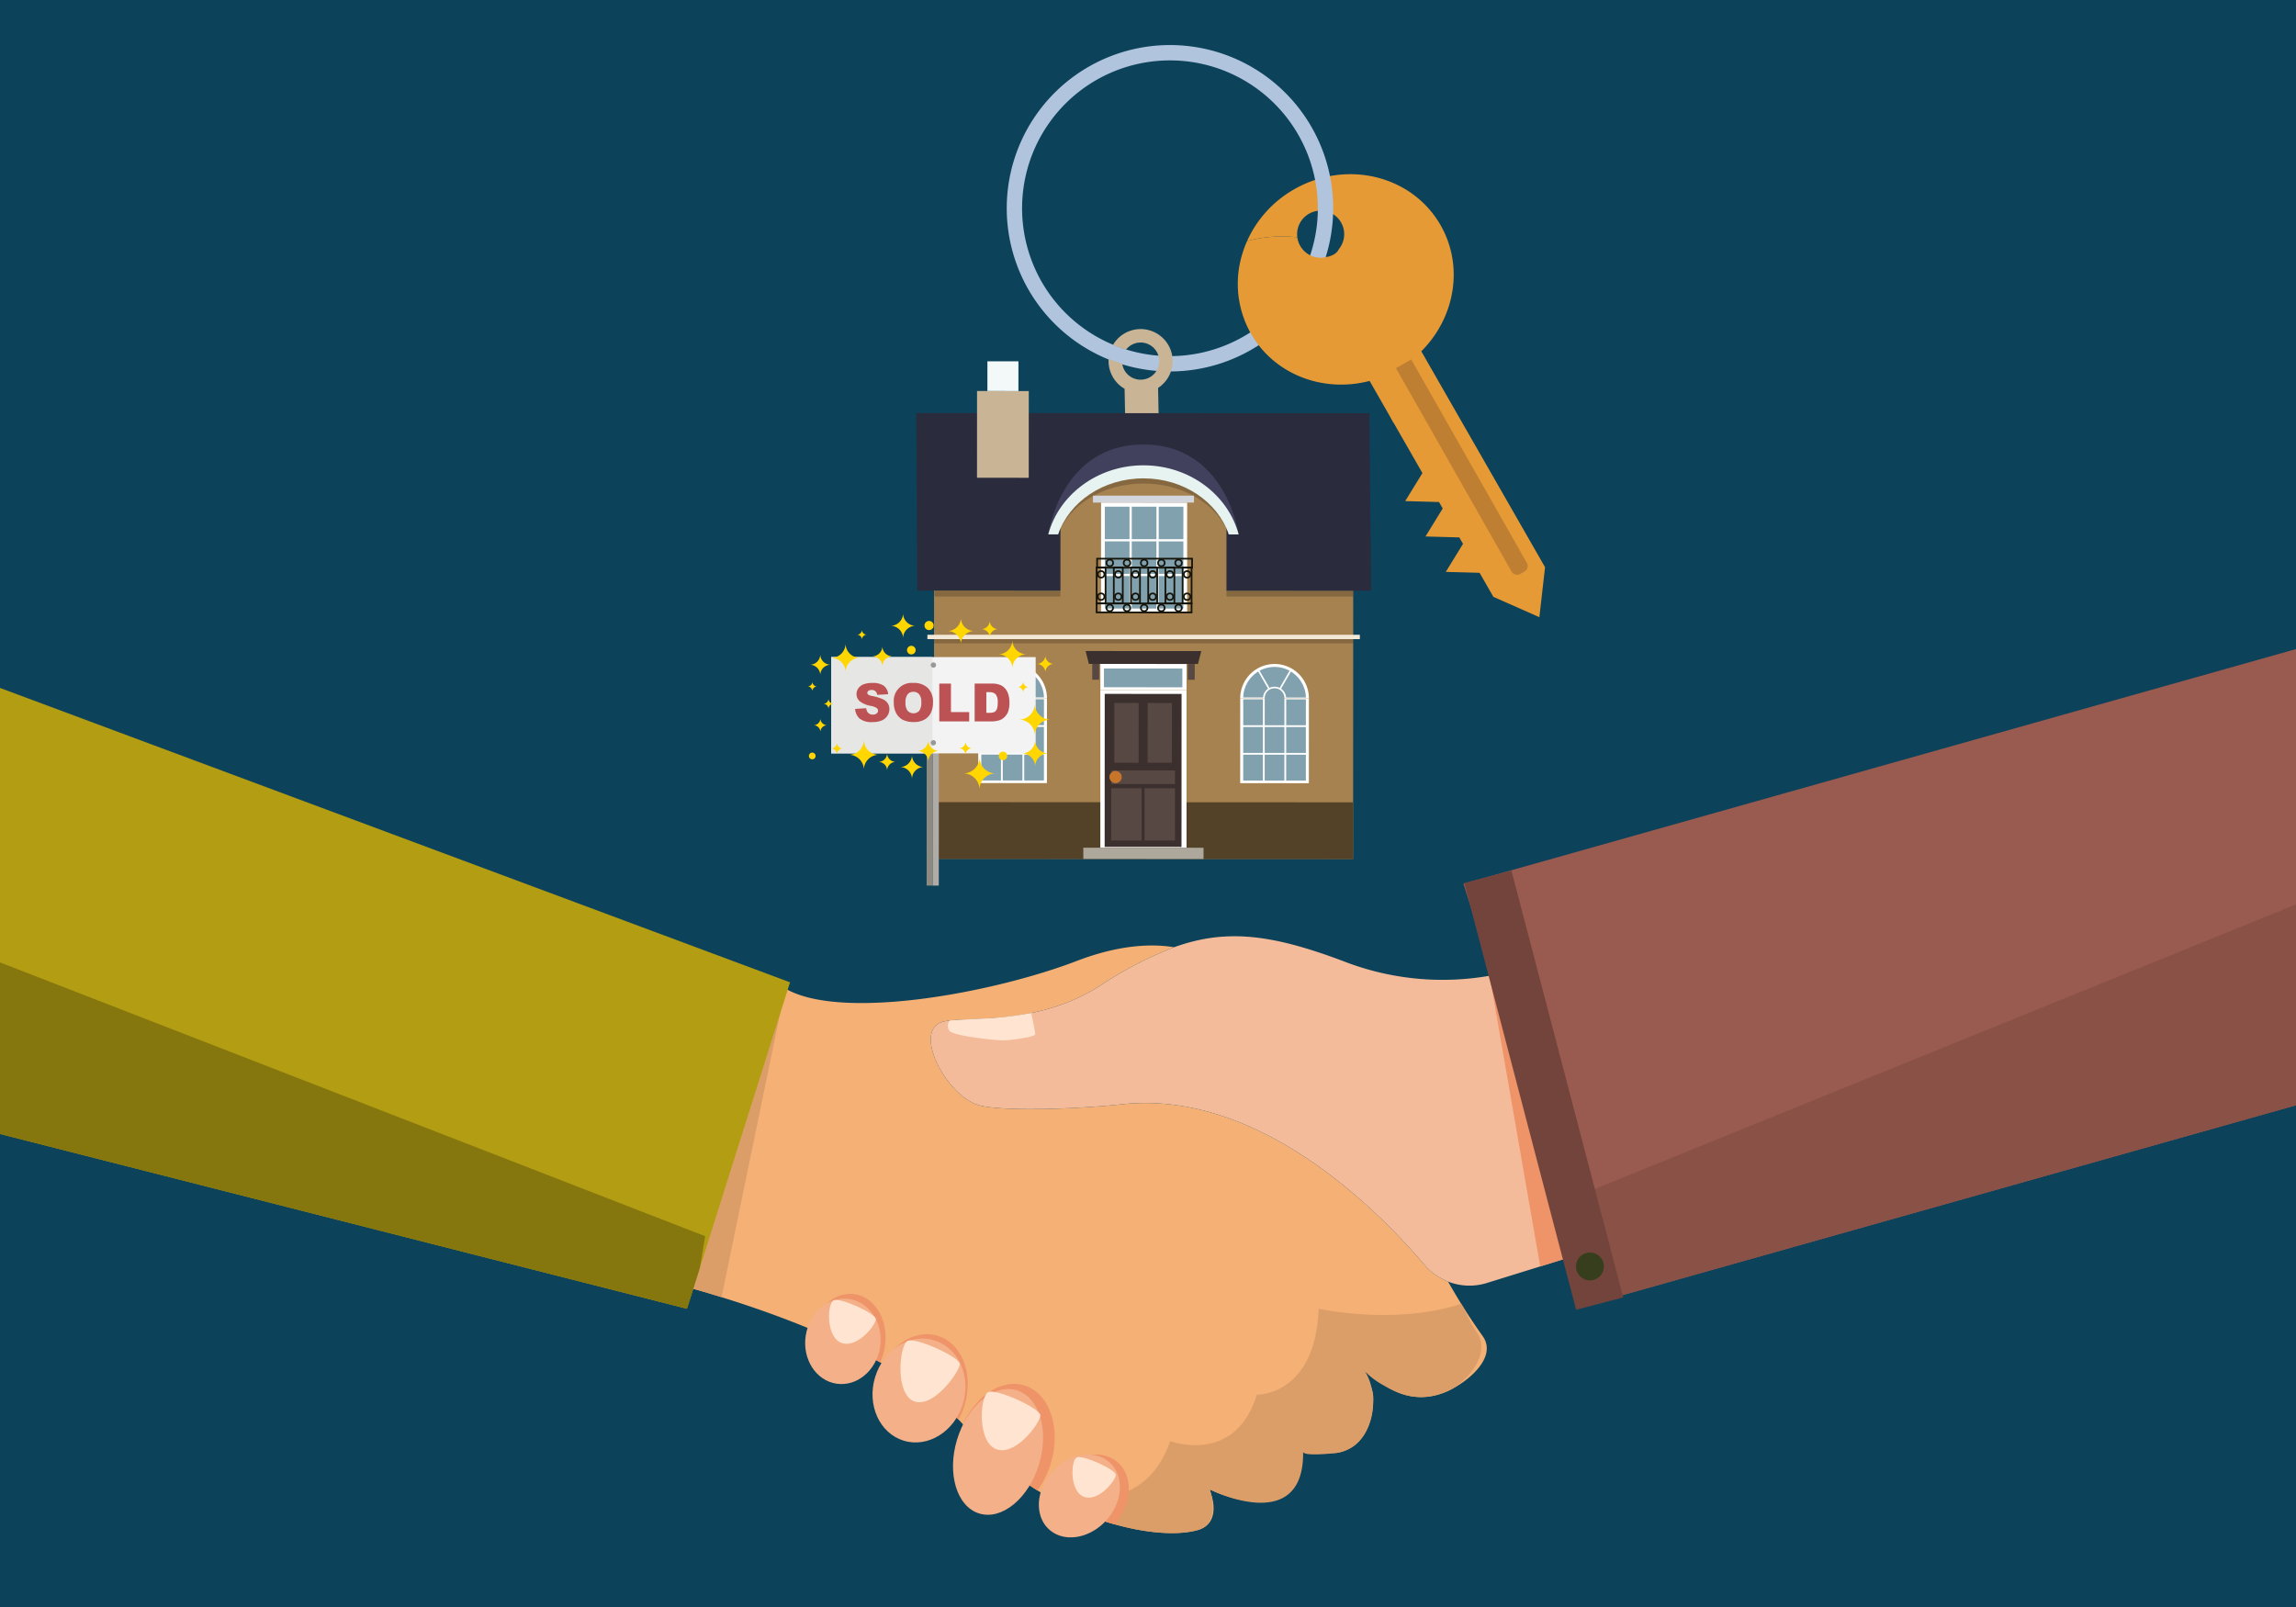 <?xml version="1.0" encoding="UTF-8"?>
<svg xmlns="http://www.w3.org/2000/svg" width="500" height="350" viewBox="0 0 500 350">
  <defs>
    <style>.cls-1{fill:#0c425a;}.cls-2{fill:#e69a35;}.cls-3{fill:#b0c4de;}.cls-25,.cls-4{fill:none;}.cls-11,.cls-5{fill:#cab496;}.cls-6{fill:#bf7f32;}.cls-7{fill:#2b2b3e;}.cls-10,.cls-11,.cls-12,.cls-22,.cls-23,.cls-26,.cls-7,.cls-8{fill-rule:evenodd;}.cls-14,.cls-8{fill:#a68250;}.cls-9{opacity:0.2;}.cls-10{fill:#534128;}.cls-12{fill:#f3f9f8;}.cls-13{fill:#41415d;}.cls-15{fill:#e6f3f0;}.cls-16{fill:#f3e8d5;}.cls-17,.cls-23{fill:#fff;}.cls-18{fill:#3b302d;}.cls-19{fill:#584843;}.cls-20{fill:#c8752c;}.cls-21,.cls-26{fill:#81a1ae;}.cls-22{fill:#ada79c;}.cls-24{fill:#d3d6dd;}.cls-25{stroke:#14140b;stroke-miterlimit:10;stroke-width:0.37px;}.cls-27{fill:#f4b075;}.cls-28{fill:#dc9e69;}.cls-29{fill:#f4bb9a;}.cls-30{fill:#ef9369;}.cls-31{fill:#995a4f;}.cls-32{fill:#8a5147;}.cls-33{fill:#b39d12;}.cls-34{fill:#86760e;}.cls-35{fill:#f4b089;}.cls-36{fill:#ffe5d1;}.cls-37{fill:#73443b;}.cls-38{fill:#363e1d;}.cls-39{fill:#8f8a80;}.cls-40{fill:#afaca8;}.cls-41{fill:#f3f3f3;}.cls-42{fill:#e6e6e5;}.cls-43{fill:#989898;}.cls-44{fill:#bc5253;}.cls-45{fill:#ffd600;}</style>
  </defs>
  <g id="back">
    <rect class="cls-1" x="-5" y="-5" width="510" height="360"></rect>
  </g>
  <g id="Layer_1" data-name="Layer 1">
    <path class="cls-2" d="M309.516,76.51c7.326-7.294,9.338-18.5,4.19-27.482C307.495,38.19,293.219,34.7,281.821,41.232A24.48,24.48,0,0,0,271.572,52.51a29.299,29.299,0,0,1,10.946-.828,5.126,5.126,0,1,1,9.064,2.552c-.797,1.682-3.049,1.812-4.022,1.897l3.101,9.44L303.259,91.686l1.831,3.196h0l4.672,8.151-1.425,2.317-2.326,3.785,4.442.123,2.923.081.804,1.403-1.424,2.317-2.327,3.785,4.442.123,2.924.081.804,1.403-1.425,2.317-2.327,3.785,4.442.122,2.923.081,2.998,5.232,10.017,4.431,1.24-10.882Z"></path>
    <path class="cls-3" d="M248.795,10.32A35.545,35.545,0,1,0,289.82,39.369,35.545,35.545,0,0,0,248.795,10.32ZM260.209,77.101a32.204,32.204,0,1,1,26.318-37.17A32.204,32.204,0,0,1,260.209,77.101Z"></path>
    <path class="cls-4" d="M247.263,74.764a4.026,4.026,0,0,0-2.056,1.395,32.102,32.102,0,0,0,7.073,1.355A4.046,4.046,0,0,0,247.263,74.764Z"></path>
    <path class="cls-3" d="M245.206,76.159q-1.442-.449-2.834-1.029a6.983,6.983,0,0,0-.94,3.037q1.452.591,2.957,1.052A4.043,4.043,0,0,1,245.206,76.159Z"></path>
    <path class="cls-5" d="M246.442,71.95a6.952,6.952,0,0,0-4.07,3.18q1.39.58,2.834,1.029a4.045,4.045,0,0,1,7.073,1.355l.001.002a4.046,4.046,0,0,1-7.77,2.264,4.08,4.08,0,0,1-.121-.562q-1.503-.462-2.957-1.052a6.95,6.95,0,0,0,3.468,6.506l.428,20.82,7.296-.161-.428-20.843a6.972,6.972,0,0,0-5.754-12.538Z"></path>
    <path class="cls-2" d="M304.916,73.424A26.738,26.738,0,0,0,288.921,55.96a5.127,5.127,0,0,1-6.403-4.277,29.299,29.299,0,0,0-10.946.828,23.544,23.544,0,0,0-1.125,3.095,21.987,21.987,0,0,0,1.982,17.078c5.148,8.982,15.833,12.91,25.83,10.277l5.262,9.181A26.678,26.678,0,0,0,304.916,73.424Z"></path>
    <path class="cls-6" d="M331.991,124.486l-.927.527a1.383,1.383,0,0,1-1.887-.519L303.994,80.186l3.333-1.894L332.51,122.6A1.383,1.383,0,0,1,331.991,124.486Z"></path>
    <polygon class="cls-7" points="298.585 128.668 199.755 128.625 199.52 89.966 298.225 90.009 298.585 128.668 298.585 128.668"></polygon>
    <polygon class="cls-8" points="294.677 164.491 294.692 128.666 203.408 128.626 203.382 187.049 294.667 187.089 294.677 164.491"></polygon>
    <rect class="cls-9" x="203.509" y="128.646" width="91.183" height="1.277"></rect>
    <polygon class="cls-10" points="294.667 187.089 294.672 174.745 203.388 174.706 203.382 187.049 294.667 187.089 294.667 187.089"></polygon>
    <polygon class="cls-11" points="224.037 85.169 212.77 85.164 212.762 104.056 224.029 104.061 224.037 85.169 224.037 85.169"></polygon>
    <polygon class="cls-12" points="221.785 78.693 215.028 78.69 215.025 85.165 221.782 85.168 221.785 78.693 221.785 78.693"></polygon>
    <path class="cls-13" d="M248.982,96.807c-18.038-.008-20.706,19.581-20.706,19.581l5.588-6.835,30.409.013,5.478,6.84S267.098,96.815,248.982,96.807Z"></path>
    <path class="cls-14" d="M264.105,108.456c-10.041-7.062-20.057-7.107-30.047-.013l-3.12,3.78-.008,18.473,36.153.016.008-18.743Z"></path>
    <polygon class="cls-4" points="240.678 100.917 236.647 106.003 261.309 106.014 257.283 100.924 240.678 100.917"></polygon>
    <path class="cls-9" d="M249.019,102.723c-10.014-.004-18.42,5.812-20.743,13.665l2.163.001c2.369-6.41,9.791-11.087,18.579-11.083s16.206,4.687,18.569,11.099l2.163.001C267.434,108.55,259.032,102.727,249.019,102.723Z"></path>
    <path class="cls-15" d="M249.019,101.344c-10.014-.004-18.42,6.398-20.744,15.043l2.163.001c2.369-7.057,9.791-12.205,18.579-12.201s16.206,5.159,18.569,12.217l2.163.001C267.434,107.759,259.033,101.349,249.019,101.344Z"></path>
    <rect class="cls-16" x="201.957" y="138.251" width="94.178" height="0.951"></rect>
    <rect class="cls-9" x="203.403" y="139.202" width="91.285" height="0.918"></rect>
    <rect class="cls-17" x="239.632" y="144.6" width="18.768" height="5.683" transform="translate(497.967 294.99) rotate(-179.975)"></rect>
    <rect class="cls-17" x="239.623" y="150.282" width="18.768" height="34.346"></rect>
    <g id="Symbol_9_0_Layer2_0_MEMBER_8_MEMBER_12_MEMBER_0_FILL" data-name="Symbol 9 0 Layer2 0 MEMBER 8 MEMBER 12 MEMBER 0 FILL">
      <path class="cls-18" d="M240.576,151.124l16.736.007-.015,33.329-16.736-.007Z"></path>
    </g>
    <g id="Symbol_9_0_Layer2_0_MEMBER_8_MEMBER_12_MEMBER_1_MEMBER_1_FILL" data-name="Symbol 9 0 Layer2 0 MEMBER 8 MEMBER 12 MEMBER 1 MEMBER 1 FILL">
      <path class="cls-19" d="M247.96,153.112l-.006,13.004-5.291-.002.006-13.004Z"></path>
    </g>
    <g id="Symbol_9_0_Layer2_0_MEMBER_8_MEMBER_12_MEMBER_1_MEMBER_1_FILL-2" data-name="Symbol 9 0 Layer2 0 MEMBER 8 MEMBER 12 MEMBER 1 MEMBER 1 FILL">
      <path class="cls-19" d="M255.217,153.115l-.006,13.003-5.291-.002.006-13.003Z"></path>
    </g>
    <g id="Symbol_9_0_Layer2_0_MEMBER_8_MEMBER_12_MEMBER_2_MEMBER_0_FILL" data-name="Symbol 9 0 Layer2 0 MEMBER 8 MEMBER 12 MEMBER 2 MEMBER 0 FILL">
      <path class="cls-19" d="M249.243,183.062l.005-11.385,6.632.003-.005,11.385Z"></path>
    </g>
    <g id="Symbol_9_0_Layer2_0_MEMBER_8_MEMBER_12_MEMBER_2_MEMBER_1_FILL" data-name="Symbol 9 0 Layer2 0 MEMBER 8 MEMBER 12 MEMBER 2 MEMBER 1 FILL">
      <path class="cls-19" d="M241.985,183.059l.005-11.385,6.632.003-.005,11.385Z"></path>
    </g>
    <g id="Symbol_9_0_Layer2_0_MEMBER_8_MEMBER_12_MEMBER_2_MEMBER_1_FILL-2" data-name="Symbol 9 0 Layer2 0 MEMBER 8 MEMBER 12 MEMBER 2 MEMBER 1 FILL">
      <path class="cls-19" d="M241.992,170.749l.001-2.96,13.889.006-.001,2.96Z"></path>
    </g>
    <g id="Symbol_9_0_Layer2_0_MEMBER_8_MEMBER_13_FILL" data-name="Symbol 9 0 Layer2 0 MEMBER 8 MEMBER 13 FILL">
      <path class="cls-20" d="M241.593,169.226a1.194,1.194,0,0,1,.399-.911,1.306,1.306,0,0,1,1.879.001,1.195,1.195,0,0,1,.398.911,1.226,1.226,0,0,1-.399.939,1.285,1.285,0,0,1-.939.398,1.361,1.361,0,0,1-1.337-1.338Z"></path>
    </g>
    <g id="Symbol_9_0_Layer2_0_MEMBER_8_MEMBER_12_MEMBER_2_MEMBER_1_FILL-3" data-name="Symbol 9 0 Layer2 0 MEMBER 8 MEMBER 12 MEMBER 2 MEMBER 1 FILL">
      <path class="cls-21" d="M240.41,149.683l.002-4.083,17.071.007-.002,4.083Z"></path>
    </g>
    <polygon class="cls-22" points="262.098 187.079 262.099 184.634 235.915 184.623 235.914 187.067 262.098 187.079 262.098 187.079"></polygon>
    <polygon class="cls-18" points="236.407 141.791 261.606 141.802 260.879 144.611 237.132 144.6 236.407 141.791"></polygon>
    <rect class="cls-19" x="258.665" y="144.61" width="1.514" height="3.441" transform="translate(518.781 292.773) rotate(-179.975)"></rect>
    <rect class="cls-19" x="237.857" y="144.601" width="1.514" height="3.441" transform="translate(477.165 292.746) rotate(-179.975)"></rect>
    <polygon class="cls-23" points="239.781 109.456 258.53 109.464 258.52 133.256 239.771 133.248 239.781 109.456 239.781 109.456"></polygon>
    <rect class="cls-21" x="252.333" y="110.364" width="5.372" height="7.07"></rect>
    <rect class="cls-21" x="246.469" y="110.361" width="5.372" height="7.07"></rect>
    <rect class="cls-21" x="240.605" y="110.359" width="5.372" height="7.07"></rect>
    <rect class="cls-21" x="252.329" y="117.917" width="5.372" height="7.07"></rect>
    <rect class="cls-21" x="246.466" y="117.914" width="5.372" height="7.07"></rect>
    <rect class="cls-21" x="240.602" y="117.912" width="5.372" height="7.07"></rect>
    <rect class="cls-21" x="252.326" y="125.47" width="5.372" height="7.07"></rect>
    <rect class="cls-21" x="246.462" y="125.468" width="5.372" height="7.07"></rect>
    <rect class="cls-21" x="240.599" y="125.465" width="5.372" height="7.07"></rect>
    <rect class="cls-24" x="238.018" y="107.951" width="21.995" height="1.509"></rect>
    <rect class="cls-25" x="238.808" y="123.58" width="1.954" height="7.844"></rect>
    <circle class="cls-25" cx="239.786" cy="125.09" r="0.719"></circle>
    <circle class="cls-25" cx="239.784" cy="129.953" r="0.719"></circle>
    <rect class="cls-25" x="248.174" y="112.265" width="1.954" height="20.683" transform="matrix(-0, 1, -1, -0, 371.866, -126.491)"></rect>
    <circle class="cls-25" cx="241.681" cy="122.603" r="0.719"></circle>
    <circle class="cls-25" cx="245.423" cy="122.605" r="0.719"></circle>
    <circle class="cls-25" cx="249.165" cy="122.607" r="0.719"></circle>
    <circle class="cls-25" cx="252.908" cy="122.608" r="0.719"></circle>
    <circle class="cls-25" cx="256.65" cy="122.61" r="0.719"></circle>
    <rect class="cls-25" x="248.17" y="122.063" width="1.954" height="20.683" transform="translate(381.66 -116.684) rotate(90.025)"></rect>
    <circle class="cls-25" cx="241.677" cy="132.402" r="0.719"></circle>
    <circle class="cls-25" cx="245.419" cy="132.403" r="0.719"></circle>
    <circle class="cls-25" cx="249.161" cy="132.405" r="0.719"></circle>
    <circle class="cls-25" cx="252.903" cy="132.406" r="0.719"></circle>
    <circle class="cls-25" cx="256.645" cy="132.408" r="0.719"></circle>
    <rect class="cls-25" x="242.553" y="123.582" width="1.954" height="7.844"></rect>
    <circle class="cls-25" cx="243.531" cy="125.091" r="0.719"></circle>
    <circle class="cls-25" cx="243.529" cy="129.954" r="0.719"></circle>
    <rect class="cls-25" x="246.299" y="123.583" width="1.954" height="7.844"></rect>
    <circle class="cls-25" cx="247.277" cy="125.093" r="0.719"></circle>
    <circle class="cls-25" cx="247.275" cy="129.956" r="0.719"></circle>
    <rect class="cls-25" x="250.045" y="123.585" width="1.954" height="7.844"></rect>
    <circle class="cls-25" cx="251.023" cy="125.095" r="0.719"></circle>
    <circle class="cls-25" cx="251.021" cy="129.958" r="0.719"></circle>
    <rect class="cls-25" x="253.79" y="123.586" width="1.954" height="7.844"></rect>
    <circle class="cls-25" cx="254.769" cy="125.096" r="0.719"></circle>
    <circle class="cls-25" cx="254.767" cy="129.959" r="0.719"></circle>
    <rect class="cls-25" x="257.536" y="123.588" width="1.954" height="7.844"></rect>
    <circle class="cls-25" cx="258.514" cy="125.098" r="0.719"></circle>
    <circle class="cls-25" cx="258.512" cy="129.961" r="0.719"></circle>
    <polygon class="cls-23" points="213.039 152.063 227.997 152.069 227.989 170.558 213.031 170.551 213.039 152.063 213.039 152.063"></polygon>
    <rect class="cls-21" x="223.053" y="152.294" width="4.285" height="5.64"></rect>
    <rect class="cls-21" x="213.697" y="152.291" width="4.285" height="5.64"></rect>
    <rect class="cls-21" x="223.05" y="158.32" width="4.285" height="5.64"></rect>
    <rect class="cls-21" x="218.373" y="158.318" width="4.285" height="5.64"></rect>
    <rect class="cls-21" x="213.695" y="158.316" width="4.285" height="5.64"></rect>
    <rect class="cls-21" x="223.048" y="164.346" width="4.285" height="5.64"></rect>
    <rect class="cls-21" x="218.37" y="164.344" width="4.285" height="5.64"></rect>
    <rect class="cls-21" x="213.692" y="164.342" width="4.285" height="5.64"></rect>
    <path class="cls-23" d="M220.521,144.587a7.479,7.479,0,0,0-7.482,7.475l14.957.006A7.479,7.479,0,0,0,220.521,144.587Z"></path>
    <path class="cls-26" d="M222.662,152.067v0a2.144,2.144,0,1,0-4.287-.002c0,.007.002.013.002.02l-.003,5.847,4.285.002.003-5.867Z"></path>
    <path class="cls-26" d="M219.417,149.798a2.444,2.444,0,0,1,2.205.001l2.16-3.737a6.84,6.84,0,0,0-6.521-.003Z"></path>
    <path class="cls-26" d="M221.935,149.971a2.522,2.522,0,0,1,1.094,1.918l4.311.002a6.818,6.818,0,0,0-3.254-5.642Z"></path>
    <path class="cls-26" d="M218.007,151.886a2.522,2.522,0,0,1,1.096-1.917l-2.148-3.724a6.818,6.818,0,0,0-3.26,5.639Z"></path>
    <polygon class="cls-23" points="270.083 152.087 285.04 152.094 285.032 170.582 270.075 170.576 270.083 152.087 270.083 152.087"></polygon>
    <rect class="cls-21" x="280.096" y="152.319" width="4.285" height="5.64"></rect>
    <rect class="cls-21" x="270.74" y="152.315" width="4.285" height="5.64"></rect>
    <rect class="cls-21" x="280.094" y="158.345" width="4.285" height="5.64"></rect>
    <rect class="cls-21" x="275.416" y="158.343" width="4.285" height="5.64"></rect>
    <rect class="cls-21" x="270.738" y="158.341" width="4.285" height="5.64"></rect>
    <rect class="cls-21" x="280.091" y="164.371" width="4.285" height="5.64"></rect>
    <rect class="cls-21" x="275.413" y="164.369" width="4.285" height="5.64"></rect>
    <rect class="cls-21" x="270.735" y="164.367" width="4.285" height="5.64"></rect>
    <path class="cls-23" d="M277.565,144.612a7.479,7.479,0,0,0-7.482,7.475l14.957.006A7.479,7.479,0,0,0,277.565,144.612Z"></path>
    <path class="cls-26" d="M279.705,152.092v0a2.144,2.144,0,1,0-4.287-.002c0,.007.002.013.002.02l-.003,5.847,4.285.002.003-5.867Z"></path>
    <path class="cls-26" d="M276.46,149.823a2.445,2.445,0,0,1,2.205.001l2.159-3.737a6.84,6.84,0,0,0-6.521-.003Z"></path>
    <path class="cls-26" d="M278.978,149.995a2.522,2.522,0,0,1,1.094,1.918l4.311.002a6.817,6.817,0,0,0-3.254-5.642Z"></path>
    <path class="cls-26" d="M275.05,151.911a2.522,2.522,0,0,1,1.096-1.917l-2.148-3.724a6.817,6.817,0,0,0-3.259,5.639Z"></path>
    <path class="cls-27" d="M315.254,302.981c-6.185,2.774-12.077.931-16.709-3.821-.7-.719-4.618-4.189-3.11-1.024.533,1.121,1.594,1.72,2.372,2.644a6.278,6.278,0,0,1,1.236,4.204c-.119,5.143-2.179,10.423-7.783,11.425-.659.119-8.353.335-8.367-.737.246,18.459-19.128,8.887-19.433,8.72l.322,1.154s2.29,6.202-2.924,7.691c-3.59,1.024-9.8,1.069-18.134-1.251-.663-.186-1.329-.384-2.007-.596q-2.022-.631-4.107-1.445c-.808-.313-1.624-.644-2.439-1.002q-.793-.346-1.59-.719-2.251-1.056-4.513-2.331-1.073-.609-2.141-1.274-1.614-1-3.206-2.126c-.037-.026-.074-.048-.108-.074A61.426,61.426,0,0,1,210.9,311.576q-.57-.687-1.184-1.355c-.317-.354-.644-.7-.979-1.046a.581.581,0,0,1-.048-.048c-.566-.581-1.151-1.151-1.758-1.717a76.569,76.569,0,0,0-13.875-9.917c-.257-.145-.514-.294-.775-.436l-.011-.007c-.205-.115-.413-.231-.618-.343a143.665,143.665,0,0,0-13.547-6.561c-.454-.194-.905-.384-1.355-.566-7.295-3.039-14.266-5.392-19.617-7.057-2.86-.886-5.258-1.579-6.993-2.074-1.784-.51-2.867-.808-3.039-.897-.086-.045-.175-.093-.257-.138a17.09,17.09,0,0,1-5.902-4.957c-6.561-9.034.402-22.287,5.508-29.817a66.227,66.227,0,0,1,4.375-5.802,82.672,82.672,0,0,1,4.323-12.08l.004-.004c2.707-5.936,6.584-11.95,11.335-12.542a6.481,6.481,0,0,1,3.247.447,8.723,8.723,0,0,1,1.199.592c.022.015.048.026.071.041,12.218,7.139,45.394.939,63.481-5.999,9.574-3.672,16.653-3.739,21.2-2.987a83.927,83.927,0,0,0-16.232,8.45c-13.655,8.688-28.339,6.584-33.764,7.697-7.451,1.527.514,16.739,7.939,18.377,5.731,1.266,21.088.704,30.774-.332,11.644-1.248,22.701,2.011,32.476,7.176,1.966,1.035,3.877,2.149,5.731,3.318,12.27,7.742,22.023,17.934,27.609,24.488.231.272.473.533.722.782a12.872,12.872,0,0,0,4.402,2.864c.093.164.186.328.283.492q1.24,2.173,2.592,4.357c1.452,2.346,3.001,4.688,4.651,6.997C326.221,295.671,319.503,301.071,315.254,302.981Z"></path>
    <path class="cls-28" d="M315.254,302.981a14.876,14.876,0,0,1-3.68,1.126,13.071,13.071,0,0,1-6.247-.503,21.058,21.058,0,0,1-3.885-1.802,18.376,18.376,0,0,1-3.414-2.351c-.217-.204-.5-.582-.824-.598.276.014.568.765.67.97a10.01,10.01,0,0,1,.566,1.493,13.489,13.489,0,0,1,.574,3.138c.242,3.82-1.104,8.236-4.34,10.533a8.48,8.48,0,0,1-3.412,1.423c-.659.119-7.464.852-7.479-.221.246,18.459-20.013,8.374-20.322,8.203,0,0,2.612,7.356-2.602,8.845-3.877,1.106-10.959,1.039-20.142-1.847q-2.022-.631-4.107-1.445c-.808-.313-1.624-.644-2.439-1.002q-.793-.346-1.59-.719l-.592-2.685s17.052,5.292,22.824-11.67c0,0,14.165,5.308,18.883-10.115,0,0,12.717.374,13.472-18.722,0,0,16.402,3.691,31.046-1.059,1.452,2.346,1.686,3.796,3.336,6.105C324.905,294.779,319.503,301.071,315.254,302.981Z"></path>
    <path class="cls-29" d="M351.413,270.863l-6.331,1.962-9.671,3.001-11.618,3.605a12.758,12.758,0,0,1-6.022.38,12.555,12.555,0,0,1-2.432-.685,12.872,12.872,0,0,1-4.402-2.864c-.25-.25-.492-.51-.722-.782-5.586-6.554-15.339-16.746-27.609-24.488-1.855-1.169-3.765-2.283-5.731-3.318-9.775-5.165-20.831-8.423-32.476-7.176-9.686,1.035-25.043,1.598-30.774.332-7.425-1.639-15.391-16.85-7.939-18.377,5.426-1.113,20.109.991,33.764-7.697a83.927,83.927,0,0,1,16.232-8.45c11.436-4.126,21.446-2.83,37.391,3.236a59.398,59.398,0,0,0,31.318,2.975c.179-.03.357-.06.532-.093a47.178,47.178,0,0,0,10.103-2.882Z"></path>
    <path class="cls-30" d="M345.082,272.825l-9.671,3.001-11.019-63.309c.179-.03.357-.06.532-.093Z"></path>
    <path class="cls-28" d="M171.003,215.292l-13.871,67.231c-2.86-.886-5.258-1.579-6.993-2.074-1.784-.51-2.867-.808-3.039-.897-.086-.045-.175-.093-.257-.138l19.643-65.201a6.481,6.481,0,0,1,3.247.447,8.723,8.723,0,0,1,1.199.592C170.954,215.266,170.98,215.277,171.003,215.292Z"></path>
    <polygon class="cls-31" points="318.694 192.48 521.134 135.41 521.134 234.769 347.416 283.749 345.362 277.226 333.059 238.115 325.203 213.169 325.162 213.019 324.081 209.588 324.073 209.588 320.955 199.665 320.747 199.012 318.694 192.48"></polygon>
    <polygon class="cls-32" points="341.305 261.4 527.489 185.827 521.134 234.769 347.416 283.749 345.362 277.226 341.305 261.4"></polygon>
    <polygon class="cls-33" points="172.045 213.945 170.306 219.456 161.941 245.937 152.4 276.163 152.4 276.171 149.598 285.048 149.598 285.048 -18.756 242.201 -18.756 142.842 172.045 213.945"></polygon>
    <polygon class="cls-34" points="153.562 269.239 152.4 276.163 152.4 276.171 149.598 285.048 -18.756 242.201 -24.805 199.979 153.562 269.239"></polygon>
    <path class="cls-30" d="M192.705,293.24a12.336,12.336,0,0,1-1.054,3.467,143.665,143.665,0,0,0-13.547-6.561c-.454-.194-.905-.384-1.355-.566,1.244-4.953,5.254-8.327,9.399-7.697C190.62,282.563,193.558,287.646,192.705,293.24Z"></path>
    <path class="cls-30" d="M244.173,330.002a11.835,11.835,0,0,1-.927,1.359c-.168.216-.343.424-.521.626-.663-.186-1.329-.384-2.007-.596q-2.022-.631-4.107-1.445c-.808-.313-1.624-.644-2.439-1.002q-.793-.346-1.59-.719-2.251-1.056-4.513-2.331c.056-.227.116-.451.186-.678l.004-.004c.037-.127.082-.253.127-.38a12.382,12.382,0,0,1,1.959-3.567q.335-.424.693-.816c3.512-3.795,8.732-4.811,12.069-2.201C246.314,320.759,246.683,325.775,244.173,330.002Z"></path>
    <path class="cls-30" d="M210.044,306.061a15.937,15.937,0,0,1-1.307,3.113.581.581,0,0,1-.048-.048c-.566-.581-1.151-1.151-1.758-1.717a76.569,76.569,0,0,0-13.875-9.917c-.257-.145-.514-.294-.775-.436,2.689-4.804,7.53-7.459,11.913-6.126C209.474,292.532,212.095,299.306,210.044,306.061Z"></path>
    <path class="cls-30" d="M228.819,318.77a19.351,19.351,0,0,1-2.893,5.85q-1.614-1-3.206-2.126c-.037-.026-.074-.048-.108-.074A61.426,61.426,0,0,1,210.9,311.576q-.57-.687-1.184-1.355c2.83-6.264,8.42-9.969,13.331-8.479C228.577,303.421,231.162,311.043,228.819,318.77Z"></path>
    <ellipse class="cls-35" cx="183.559" cy="292.144" rx="9.322" ry="8.193" transform="translate(-132.857 429.707) rotate(-81.355)"></ellipse>
    <path class="cls-35" d="M242.272,329.311a11.236,11.236,0,0,1-.906,1.288c-.269.335-.553.649-.845.946a11.949,11.949,0,0,1-1.886,1.546c-3.204,2.118-7.088,2.386-9.746.367-2.516-1.906-3.247-5.333-2.181-8.682l.004-.004c.036-.12.08-.24.124-.36a11.633,11.633,0,0,1,1.915-3.381q.328-.402.677-.773c3.433-3.596,8.537-4.56,11.799-2.086C244.365,320.552,244.726,325.306,242.272,329.311Z"></path>
    <path class="cls-35" d="M209.693,305.749c-1.832,6.038-7.599,9.634-12.88,8.031s-8.077-7.796-6.245-13.835,7.599-9.634,12.88-8.031S211.525,299.71,209.693,305.749Z"></path>
    <ellipse class="cls-35" cx="217.343" cy="316.225" rx="14.021" ry="9.322" transform="translate(-148.365 432.389) rotate(-73.121)"></ellipse>
    <path class="cls-36" d="M206.81,222.278a1.818,1.818,0,0,0,0,2.269c.935,1.093,10.08,2.087,11.819,2.038s6.809-.746,6.809-1.342-.872-4.602-.872-4.602a86.058,86.058,0,0,1-9.011,1.153C212.425,221.893,206.81,222.278,206.81,222.278Z"></path>
    <path class="cls-36" d="M183.559,292.581c3.375.85,7.204-4.072,7.171-5.288s-7.683-4.733-9.163-4.076S179.776,291.628,183.559,292.581Z"></path>
    <path class="cls-36" d="M236.348,326.096c3.124.786,6.667-3.769,6.636-4.894s-7.11-4.38-8.48-3.772S232.846,325.215,236.348,326.096Z"></path>
    <path class="cls-36" d="M199.42,305.312c4.178,1.052,9.631-6.727,9.591-8.232s-9.509-5.858-11.341-5.045S194.737,304.134,199.42,305.312Z"></path>
    <path class="cls-36" d="M217.343,315.75c4.178,1.052,9.254-6.003,9.213-7.507s-9.509-5.858-11.341-5.045S212.661,314.571,217.343,315.75Z"></path>
    <rect class="cls-37" x="330.879" y="189.389" width="10.611" height="96.097" transform="translate(-49.194 92.94) rotate(-14.679)"></rect>
    <circle class="cls-38" cx="346.24" cy="275.827" r="3.039"></circle>
    <polygon class="cls-39" points="201.804 147.55 201.804 149.405 201.79 192.885 203.114 192.886 203.129 147.55 201.804 147.55"></polygon>
    <polygon class="cls-40" points="203.131 147.55 203.13 149.406 203.116 192.886 204.443 192.886 204.458 147.551 203.131 147.55"></polygon>
    <rect class="cls-41" x="181.031" y="143.112" width="44.507" height="20.972"></rect>
    <rect class="cls-42" x="181.012" y="143.107" width="22.051" height="20.972"></rect>
    <path class="cls-43" d="M203.308,144.27a.577.577,0,1,1-.619.576.598.598,0,0,1,.619-.576"></path>
    <path class="cls-43" d="M203.299,161.197a.576.576,0,1,1-.619.577.599.599,0,0,1,.619-.577"></path>
    <path class="cls-44" d="M186.215,154.395l2.421-.151a1.851,1.851,0,0,0,.32.898,1.345,1.345,0,0,0,1.123.499,1.247,1.247,0,0,0,.84-.255.768.768,0,0,0,.295-.593.754.754,0,0,0-.281-.572,3.238,3.238,0,0,0-1.303-.478,5.53,5.53,0,0,1-2.387-1,2.01,2.01,0,0,1-.719-1.59,2.156,2.156,0,0,1,.367-1.198,2.44,2.44,0,0,1,1.106-.888,5.17,5.17,0,0,1,2.025-.323,4.148,4.148,0,0,1,2.407.587,2.535,2.535,0,0,1,.985,1.867l-2.398.141a1.12,1.12,0,0,0-1.246-1.062,1.025,1.025,0,0,0-.669.189.577.577,0,0,0-.225.458.46.46,0,0,0,.185.353,2.089,2.089,0,0,0,.854.304,10.661,10.661,0,0,1,2.39.727,2.515,2.515,0,0,1,1.051.913,2.316,2.316,0,0,1,.328,1.219,2.61,2.61,0,0,1-.438,1.46,2.749,2.749,0,0,1-1.225,1.014,4.947,4.947,0,0,1-1.982.346,4.083,4.083,0,0,1-2.909-.809A3.192,3.192,0,0,1,186.215,154.395Z"></path>
    <path class="cls-44" d="M194.645,153.008a3.898,3.898,0,0,1,4.251-4.263,4.306,4.306,0,0,1,3.168,1.103,4.164,4.164,0,0,1,1.112,3.092,5.06,5.06,0,0,1-.486,2.367,3.466,3.466,0,0,1-1.404,1.438,4.643,4.643,0,0,1-2.288.514,5.264,5.264,0,0,1-2.306-.444,3.465,3.465,0,0,1-1.48-1.403A4.656,4.656,0,0,1,194.645,153.008Zm2.544.012a2.76,2.76,0,0,0,.463,1.791,1.754,1.754,0,0,0,2.53.012,3.045,3.045,0,0,0,.449-1.915,2.545,2.545,0,0,0-.469-1.699,1.603,1.603,0,0,0-1.272-.536,1.547,1.547,0,0,0-1.236.545A2.77,2.77,0,0,0,197.19,153.02Z"></path>
    <path class="cls-44" d="M204.547,148.886h2.544v6.206h3.971v2.027h-6.515Z"></path>
    <path class="cls-44" d="M212.252,148.886h3.78a4.522,4.522,0,0,1,1.805.304,2.936,2.936,0,0,1,1.138.87,3.598,3.598,0,0,1,.651,1.32,6.122,6.122,0,0,1,.202,1.595,5.539,5.539,0,0,1-.3,2.047,3.385,3.385,0,0,1-.835,1.219,2.711,2.711,0,0,1-1.145.654,5.917,5.917,0,0,1-1.516.225h-3.78Zm2.544,1.864v4.499h.624a2.618,2.618,0,0,0,1.134-.177,1.201,1.201,0,0,0,.528-.618,3.882,3.882,0,0,0,.191-1.429,2.771,2.771,0,0,0-.428-1.792,1.804,1.804,0,0,0-1.415-.483Z"></path>
    <path class="cls-45" d="M229.518,144.601h0a1.882,1.882,0,0,1-1.882-1.882,1.882,1.882,0,0,1-1.882,1.882h0a1.882,1.882,0,0,1,1.882,1.882A1.882,1.882,0,0,1,229.518,144.601Z"></path>
    <path class="cls-45" d="M223.555,142.5h0a3.091,3.091,0,0,1-3.091-3.091,3.091,3.091,0,0,1-3.091,3.091h0a3.091,3.091,0,0,1,3.091,3.091A3.091,3.091,0,0,1,223.555,142.5Z"></path>
    <path class="cls-45" d="M217.373,137.018h0a1.839,1.839,0,0,1-1.839-1.839,1.839,1.839,0,0,1-1.839,1.839h0a1.839,1.839,0,0,1,1.839,1.839A1.839,1.839,0,0,1,217.373,137.018Z"></path>
    <path class="cls-45" d="M212.151,137.429h0a2.897,2.897,0,0,1-2.897-2.897,2.897,2.897,0,0,1-2.897,2.897h0a2.897,2.897,0,0,1,2.897,2.897A2.897,2.897,0,0,1,212.151,137.429Z"></path>
    <path class="cls-45" d="M203.319,136.236h0a.995.995,0,1,0-1.991,0h0a.995.995,0,1,0,1.991,0Z"></path>
    <path class="cls-45" d="M199.397,141.563h0a.937.937,0,0,0-1.873,0h0a.937.937,0,1,0,1.873,0Z"></path>
    <path class="cls-45" d="M188.774,138.238h0a1.075,1.075,0,0,1-1.075-1.075,1.075,1.075,0,0,1-1.075,1.075h0a1.075,1.075,0,0,1,1.075,1.075A1.075,1.075,0,0,1,188.774,138.238Z"></path>
    <path class="cls-45" d="M199.397,136.297h0a2.737,2.737,0,0,1-2.737-2.737,2.737,2.737,0,0,1-2.737,2.737h0a2.737,2.737,0,0,1,2.737,2.737A2.737,2.737,0,0,1,199.397,136.297Z"></path>
    <path class="cls-45" d="M194.367,142.946h0a2.214,2.214,0,0,1-2.214-2.214,2.214,2.214,0,0,1-2.214,2.214h0a2.214,2.214,0,0,1,2.214,2.214A2.214,2.214,0,0,1,194.367,142.946Z"></path>
    <path class="cls-45" d="M187.258,143.273h0a3.119,3.119,0,0,1-3.119-3.119,3.119,3.119,0,0,1-3.119,3.119h0a3.119,3.119,0,0,1,3.119,3.119A3.119,3.119,0,0,1,187.258,143.273Z"></path>
    <path class="cls-45" d="M180.909,144.78h0a2.28,2.28,0,0,1-2.28-2.28,2.28,2.28,0,0,1-2.28,2.28h0a2.28,2.28,0,0,1,2.28,2.28A2.28,2.28,0,0,1,180.909,144.78Z"></path>
    <path class="cls-45" d="M177.954,149.511h0a1.047,1.047,0,0,1-1.047-1.047,1.047,1.047,0,0,1-1.047,1.047h0a1.047,1.047,0,0,1,1.047,1.047A1.047,1.047,0,0,1,177.954,149.511Z"></path>
    <path class="cls-45" d="M181.55,153.283h0a1.131,1.131,0,0,1-1.131-1.131,1.131,1.131,0,0,1-1.131,1.131h0a1.131,1.131,0,0,1,1.131,1.131A1.131,1.131,0,0,1,181.55,153.283Z"></path>
    <path class="cls-45" d="M180.146,157.949h0a1.492,1.492,0,0,1-1.492-1.492,1.492,1.492,0,0,1-1.492,1.492h0a1.492,1.492,0,0,1,1.492,1.492A1.492,1.492,0,0,1,180.146,157.949Z"></path>
    <path class="cls-45" d="M177.612,164.671h0a.73.73,0,1,0-1.459,0h0a.73.73,0,0,0,1.459,0Z"></path>
    <path class="cls-45" d="M183.563,163.014h0a1.298,1.298,0,0,1-1.298-1.298,1.298,1.298,0,0,1-1.298,1.298h0a1.298,1.298,0,0,1,1.298,1.298A1.298,1.298,0,0,1,183.563,163.014Z"></path>
    <path class="cls-45" d="M195.09,165.938h0a1.901,1.901,0,0,1-1.901-1.901,1.901,1.901,0,0,1-1.901,1.901h0a1.901,1.901,0,0,1,1.901,1.901A1.901,1.901,0,0,1,195.09,165.938Z"></path>
    <path class="cls-45" d="M191.386,164.396h0a3.265,3.265,0,0,1-3.265-3.265,3.265,3.265,0,0,1-3.265,3.265h0a3.265,3.265,0,0,1,3.265,3.265A3.265,3.265,0,0,1,191.386,164.396Z"></path>
    <path class="cls-45" d="M201.214,167.059h0a2.611,2.611,0,0,1-2.611-2.611,2.611,2.611,0,0,1-2.611,2.611h0a2.611,2.611,0,0,1,2.611,2.611A2.611,2.611,0,0,1,201.214,167.059Z"></path>
    <path class="cls-45" d="M204.495,163.546h0a2.36,2.36,0,0,1-2.36-2.36,2.36,2.36,0,0,1-2.36,2.36h0a2.36,2.36,0,0,1,2.36,2.36A2.36,2.36,0,0,1,204.495,163.546Z"></path>
    <path class="cls-45" d="M211.715,162.967h0a1.447,1.447,0,0,1-1.447-1.447,1.447,1.447,0,0,1-1.447,1.447h0a1.447,1.447,0,0,1,1.447,1.447A1.447,1.447,0,0,1,211.715,162.967Z"></path>
    <path class="cls-45" d="M219.348,164.633h0a.926.926,0,0,0-1.852,0h0a.926.926,0,0,0,1.852,0Z"></path>
    <path class="cls-45" d="M216.834,168.444h0a3.528,3.528,0,0,1-3.528-3.528,3.528,3.528,0,0,1-3.528,3.528h0a3.528,3.528,0,0,1,3.528,3.528A3.528,3.528,0,0,1,216.834,168.444Z"></path>
    <path class="cls-45" d="M228.321,164.084h0a2.9,2.9,0,0,1-2.9-2.9,2.9,2.9,0,0,1-2.9,2.9h0a2.9,2.9,0,0,1,2.9,2.9A2.9,2.9,0,0,1,228.321,164.084Z"></path>
    <path class="cls-45" d="M228.8,156.729h0a3.458,3.458,0,0,1-3.458-3.458,3.458,3.458,0,0,1-3.458,3.458h0a3.458,3.458,0,0,1,3.458,3.458A3.458,3.458,0,0,1,228.8,156.729Z"></path>
    <path class="cls-45" d="M224.026,149.635h0a1.21,1.21,0,0,1-1.21-1.21,1.21,1.21,0,0,1-1.21,1.21h0a1.21,1.21,0,0,1,1.21,1.21A1.21,1.21,0,0,1,224.026,149.635Z"></path>
  </g>
</svg>
